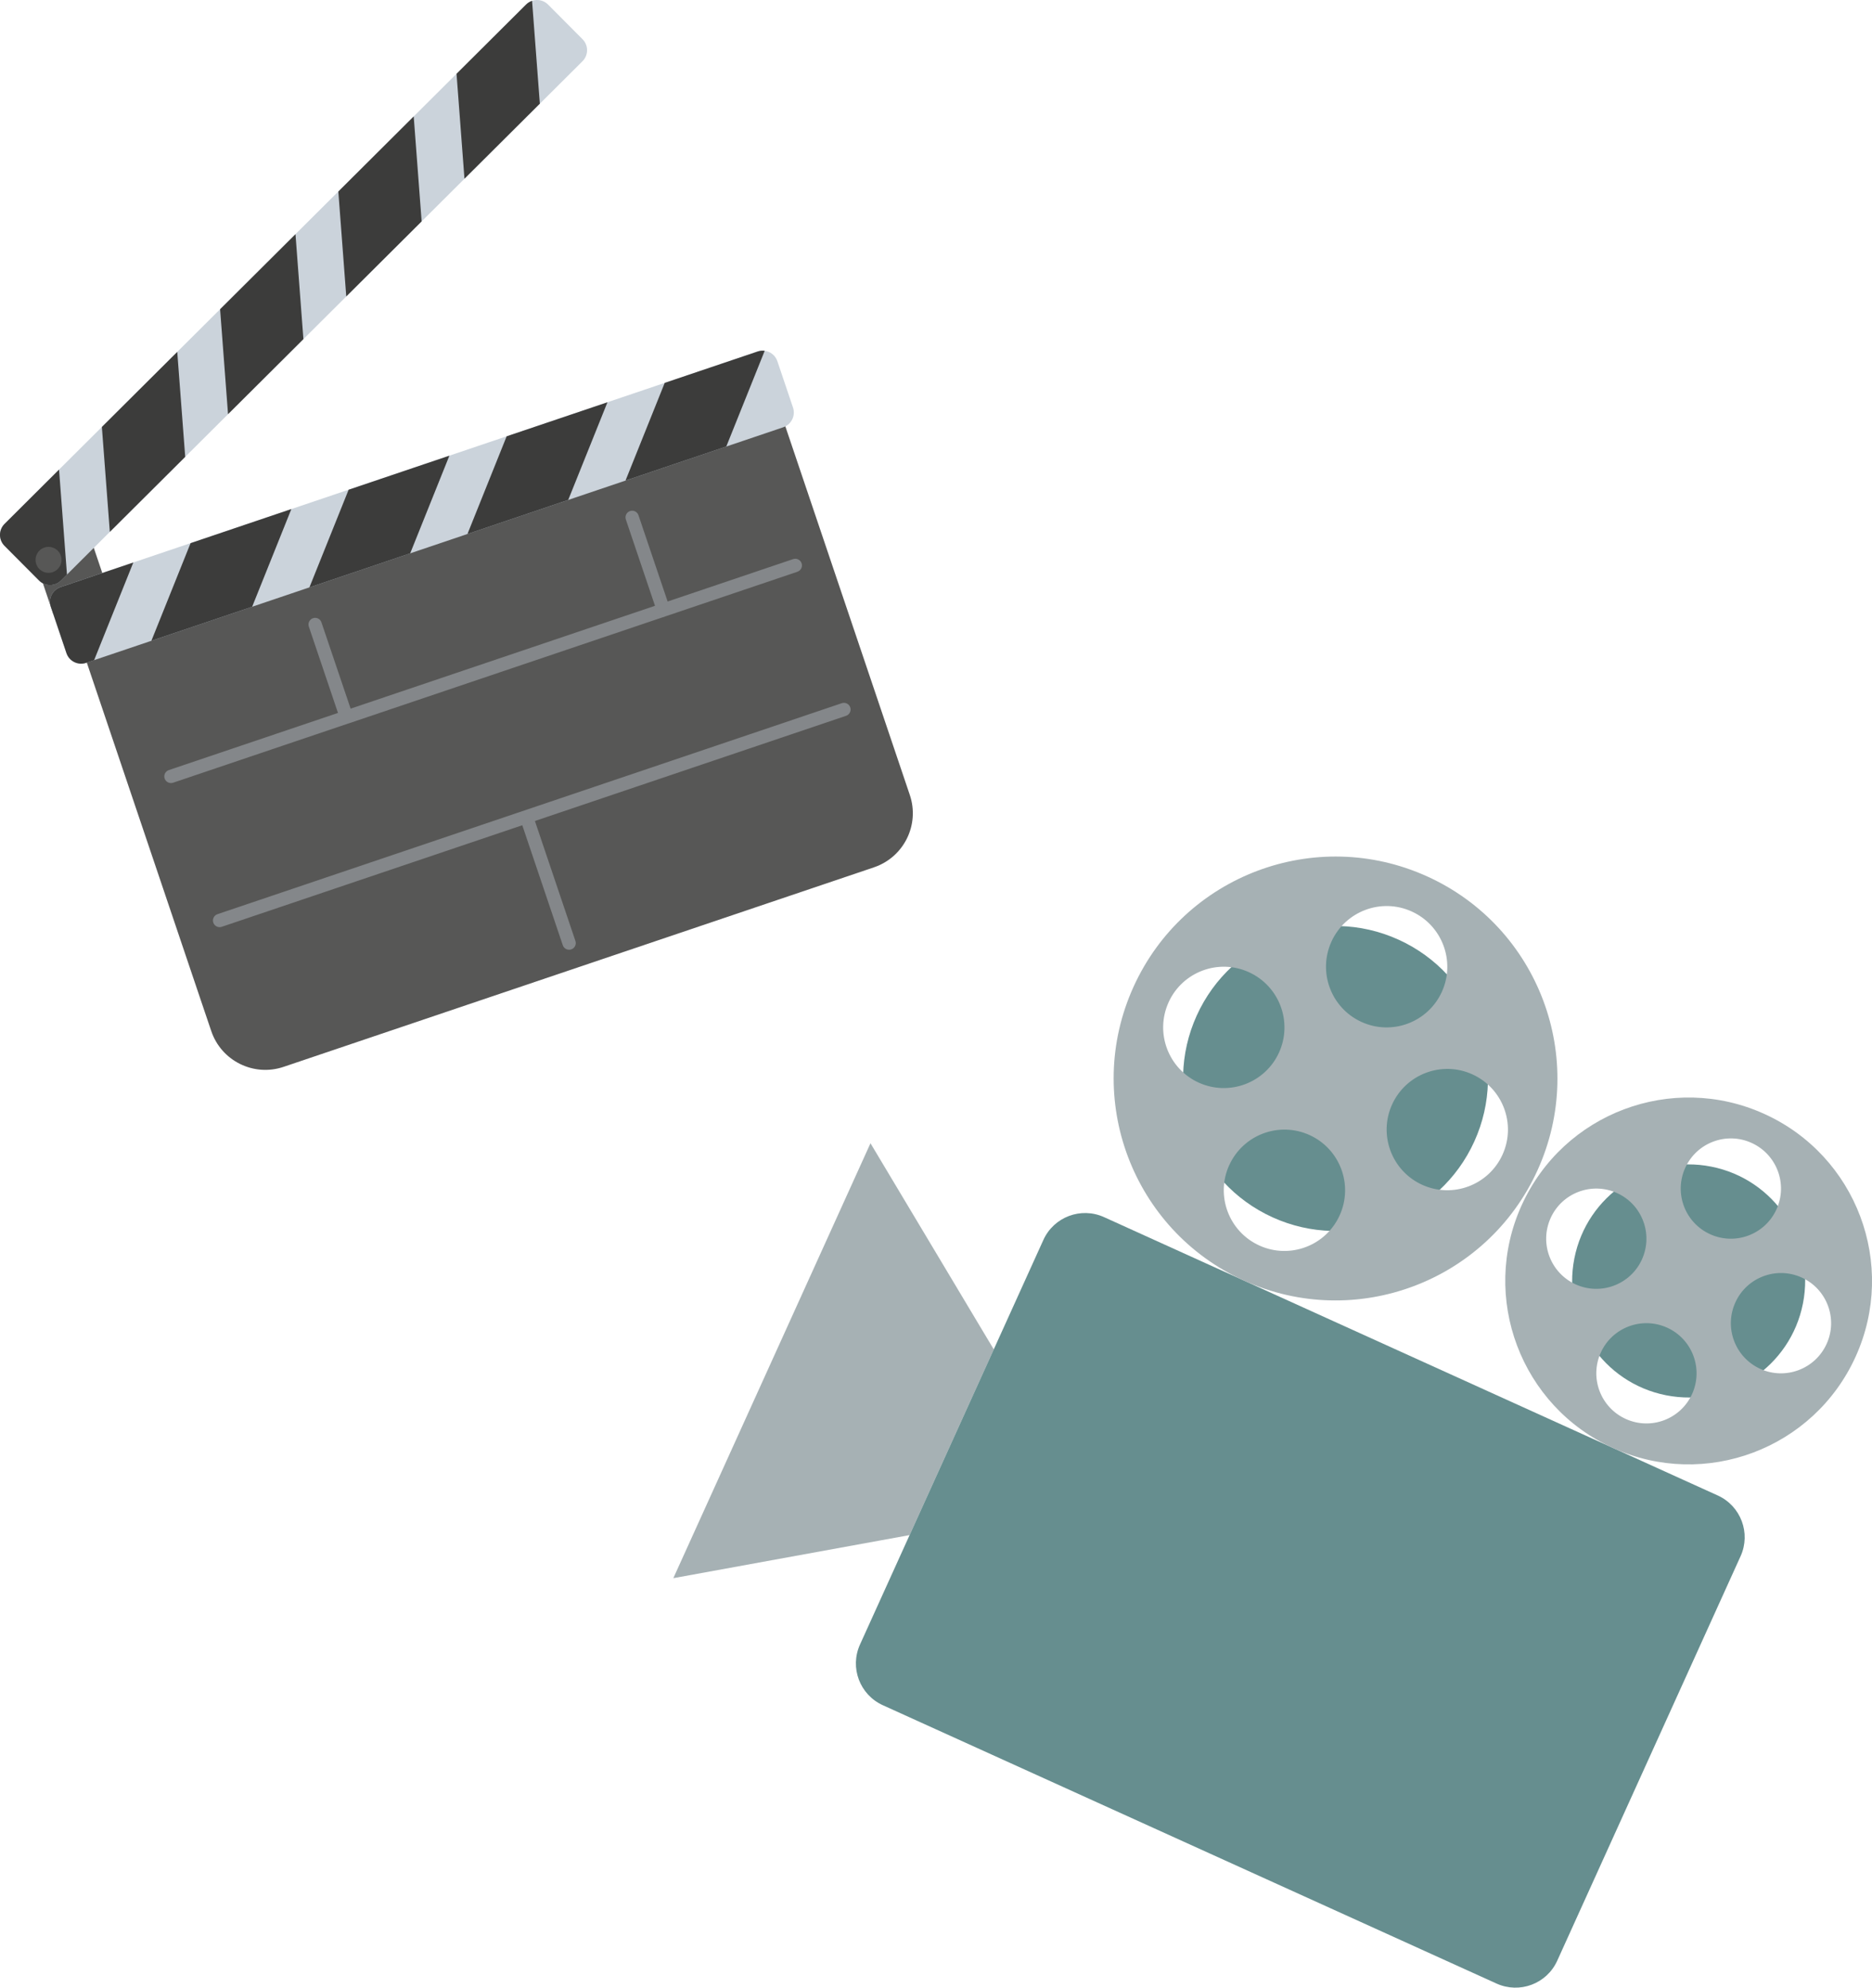 <?xml version="1.0" encoding="UTF-8"?>
<svg id="Layer_2" data-name="Layer 2" xmlns="http://www.w3.org/2000/svg" viewBox="0 0 712.99 756.79">
  <defs>
    <style>
      .cls-1 {
        opacity: .39;
      }

      .cls-1, .cls-2, .cls-3, .cls-4, .cls-5, .cls-6, .cls-7 {
        stroke-width: 0px;
      }

      .cls-1, .cls-2, .cls-5 {
        fill: #cbd3db;
      }

      .cls-2 {
        opacity: .61;
      }

      .cls-3 {
        fill: #3c3c3b;
      }

      .cls-4 {
        fill: #575756;
      }

      .cls-6 {
        fill: #a6b1b4;
      }

      .cls-7 {
        fill: #668e8f;
      }
    </style>
  </defs>
  <g id="Livello_1" data-name="Livello 1">
    <g id="video-left">
      <g>
        <polygon class="cls-6" points="372.51 503.77 378.5 513.77 346.44 584.47 334.97 586.56 256.45 600.87 331.54 435.28 372.51 503.77"/>
        <path class="cls-7" d="m327.55,626.13c-3.98,8.78-.1,19.12,8.69,23.11l233.75,105.98c8.79,3.98,19.13.09,23.11-8.69l69.84-154.03c3.98-8.78.09-19.12-8.69-23.11l-233.75-105.98c-8.79-3.98-19.13-.09-23.11,8.69l-69.84,154.03Z"/>
        <path class="cls-7" d="m455.8,386.65c-13.24,29.2-.29,63.6,28.9,76.84,29.2,13.24,63.59.3,76.83-28.9,13.24-29.19.31-63.59-28.89-76.83-29.19-13.24-63.6-.3-76.84,28.89Z"/>
        <path class="cls-6" d="m431.72,375.73c-19.27,42.5-.44,92.57,42.06,111.84,42.5,19.27,92.57.44,111.84-42.06,19.27-42.5.44-92.57-42.06-111.83-42.5-19.27-92.57-.44-111.84,42.05Zm98.48,44.81c5.27-11.61,18.96-16.76,30.57-11.5,11.61,5.27,16.77,18.96,11.5,30.57-5.27,11.62-18.97,16.77-30.58,11.5-11.61-5.27-16.76-18.96-11.49-30.58Zm18.97-42.93c-5.27,11.62-18.96,16.77-30.58,11.5-11.61-5.27-16.76-18.96-11.49-30.58,5.27-11.61,18.96-16.77,30.57-11.5,11.62,5.27,16.77,18.97,11.5,30.58Zm-81,66.04c5.27-11.62,18.96-16.76,30.58-11.5,11.61,5.27,16.77,18.95,11.49,30.58-5.27,11.61-18.96,16.76-30.57,11.5-11.62-5.27-16.77-18.96-11.51-30.58Zm-23.1-62.02c5.27-11.62,18.96-16.76,30.58-11.49,11.61,5.27,16.77,18.96,11.51,30.57-5.27,11.62-18.97,16.76-30.58,11.5-11.62-5.27-16.77-18.96-11.5-30.58Z"/>
        <circle class="cls-7" cx="643.15" cy="487.71" r="44.37" transform="translate(40.19 1024.3) rotate(-78.84)"/>
        <path class="cls-6" d="m579.56,458.87c-15.93,35.12-.36,76.5,34.76,92.43,35.12,15.93,76.5.36,92.43-34.76,15.93-35.12.36-76.49-34.76-92.42-35.12-15.93-76.5-.37-92.42,34.75Zm81.38,37.03c4.35-9.6,15.66-13.86,25.27-9.5,9.59,4.35,13.86,15.67,9.5,25.27-4.36,9.61-15.68,13.86-25.27,9.51s-13.86-15.67-9.5-25.27Zm15.68-35.48c-4.35,9.6-15.66,13.86-25.27,9.5-9.6-4.35-13.86-15.66-9.5-25.27,4.36-9.61,15.67-13.86,25.27-9.5,9.6,4.35,13.86,15.66,9.5,25.27Zm-66.93,54.57c4.35-9.6,15.66-13.85,25.27-9.5,9.6,4.35,13.86,15.66,9.51,25.26-4.35,9.6-15.67,13.86-25.27,9.5s-13.86-15.66-9.5-25.27Zm-19.1-51.24c4.36-9.61,15.67-13.86,25.28-9.51,9.6,4.35,13.85,15.66,9.5,25.27-4.35,9.6-15.66,13.85-25.26,9.5-9.61-4.36-13.86-15.67-9.51-25.27Z"/>
      </g>
      <g>
        <rect class="cls-4" x="16.46" y="210.57" width="22.69" height="20.16" transform="translate(-69.15 20.51) rotate(-18.67)"/>
        <path class="cls-4" d="m332.86,330.23l-224.84,75.96c-11.39,3.85-23.72-2.26-27.56-13.63l-3.37-9.95L27.46,235.71l242.82-82.02,23.26-7.86,52.98,156.84c3.85,11.37-2.26,23.7-13.65,27.55Z"/>
        <g>
          <path class="cls-5" d="m296.08,137.54l5.95,17.63c1.05,3.1-.62,6.46-3.71,7.51L32.8,252.37c-3.1,1.05-6.46-.62-7.5-3.72l-5.95-17.63c-1.05-3.1.61-6.45,3.71-7.5l265.52-89.7c.89-.3,1.8-.38,2.67-.26,2.17.29,4.08,1.76,4.83,3.97Z"/>
          <path class="cls-3" d="m50.78,214.16l-14.93,37.19-3.05,1.03c-3.1,1.05-6.46-.62-7.5-3.72l-5.95-17.63c-1.05-3.1.61-6.45,3.71-7.5l27.73-9.37Z"/>
          <polygon class="cls-3" points="110.97 193.82 96.04 231.01 57.66 243.97 72.59 206.79 110.97 193.82"/>
          <polygon class="cls-3" points="171.16 173.49 156.23 210.68 117.85 223.64 132.78 186.46 171.16 173.49"/>
          <polygon class="cls-3" points="231.36 153.16 216.42 190.34 178.04 203.31 192.97 166.12 231.36 153.16"/>
          <path class="cls-3" d="m291.25,133.57l-14.63,36.44-38.38,12.96,14.93-37.19,35.41-11.96c.89-.3,1.8-.38,2.67-.26Z"/>
        </g>
        <g>
          <path class="cls-5" d="m208.74,1.74l13.13,13.19c2.31,2.32,2.3,6.07-.01,8.38L23.23,221.03c-2.32,2.31-6.07,2.3-8.38-.02l-13.13-13.19c-2.31-2.32-2.3-6.06.02-8.37L200.37,1.72c.67-.66,1.45-1.14,2.28-1.41,2.07-.7,4.44-.22,6.09,1.43Z"/>
          <path class="cls-3" d="m22.49,178.81l3.02,39.96-2.28,2.27c-2.32,2.31-6.07,2.3-8.38-.02l-13.13-13.19c-2.31-2.32-2.3-6.06.02-8.37l20.74-20.65Z"/>
          <polygon class="cls-3" points="67.51 133.98 70.54 173.94 41.83 202.52 38.8 162.56 67.51 133.98"/>
          <polygon class="cls-3" points="112.54 89.16 115.56 129.12 86.85 157.7 83.83 117.74 112.54 89.16"/>
          <polygon class="cls-3" points="157.57 44.33 160.59 84.29 131.88 112.87 128.86 72.92 157.57 44.33"/>
          <path class="cls-3" d="m202.65.31l2.96,39.16-28.71,28.58-3.02-39.96L200.37,1.72c.67-.66,1.45-1.14,2.28-1.41Z"/>
        </g>
        <path class="cls-4" d="m23.24,211.79c.76,2.62-.76,5.36-3.38,6.12-2.62.76-5.36-.76-6.12-3.38-.76-2.62.76-5.36,3.38-6.12,2.62-.76,5.36.76,6.12,3.38Z"/>
        <path class="cls-1" d="m303.71,217.69l-50.12,16.93-.17.06-120.62,40.75s-.03.01-.05.02c-.02,0-.03,0-.05,0l-66.77,22.56c-1.33.45-2.77-.26-3.22-1.59-.45-1.33.27-2.77,1.59-3.22l64.43-21.76-11.1-32.86c-.45-1.33.26-2.77,1.59-3.21,1.33-.45,2.77.26,3.21,1.59l11.11,32.85,115.93-39.16-11.1-32.86c-.45-1.32.26-2.76,1.59-3.21,1.33-.45,2.77.26,3.22,1.59l11.1,32.85,47.81-16.15c1.33-.44,2.77.27,3.22,1.6.45,1.32-.27,2.76-1.6,3.21Z"/>
        <path class="cls-2" d="m253.59,234.62s-.06.03-.09.04c-.03.01-.05.02-.08.02l.17-.06Z"/>
        <path class="cls-1" d="m322.24,272.54l-118.51,40.04,15.43,45.68c.45,1.32-.26,2.76-1.59,3.21s-2.77-.26-3.22-1.59l-15.43-45.68-114.46,38.67c-1.33.45-2.77-.26-3.22-1.59-.45-1.33.27-2.77,1.59-3.22l116.87-39.48,120.92-40.85c1.33-.44,2.77.27,3.22,1.6.44,1.32-.27,2.76-1.6,3.21Z"/>
      </g>
    </g>
  </g>
</svg>